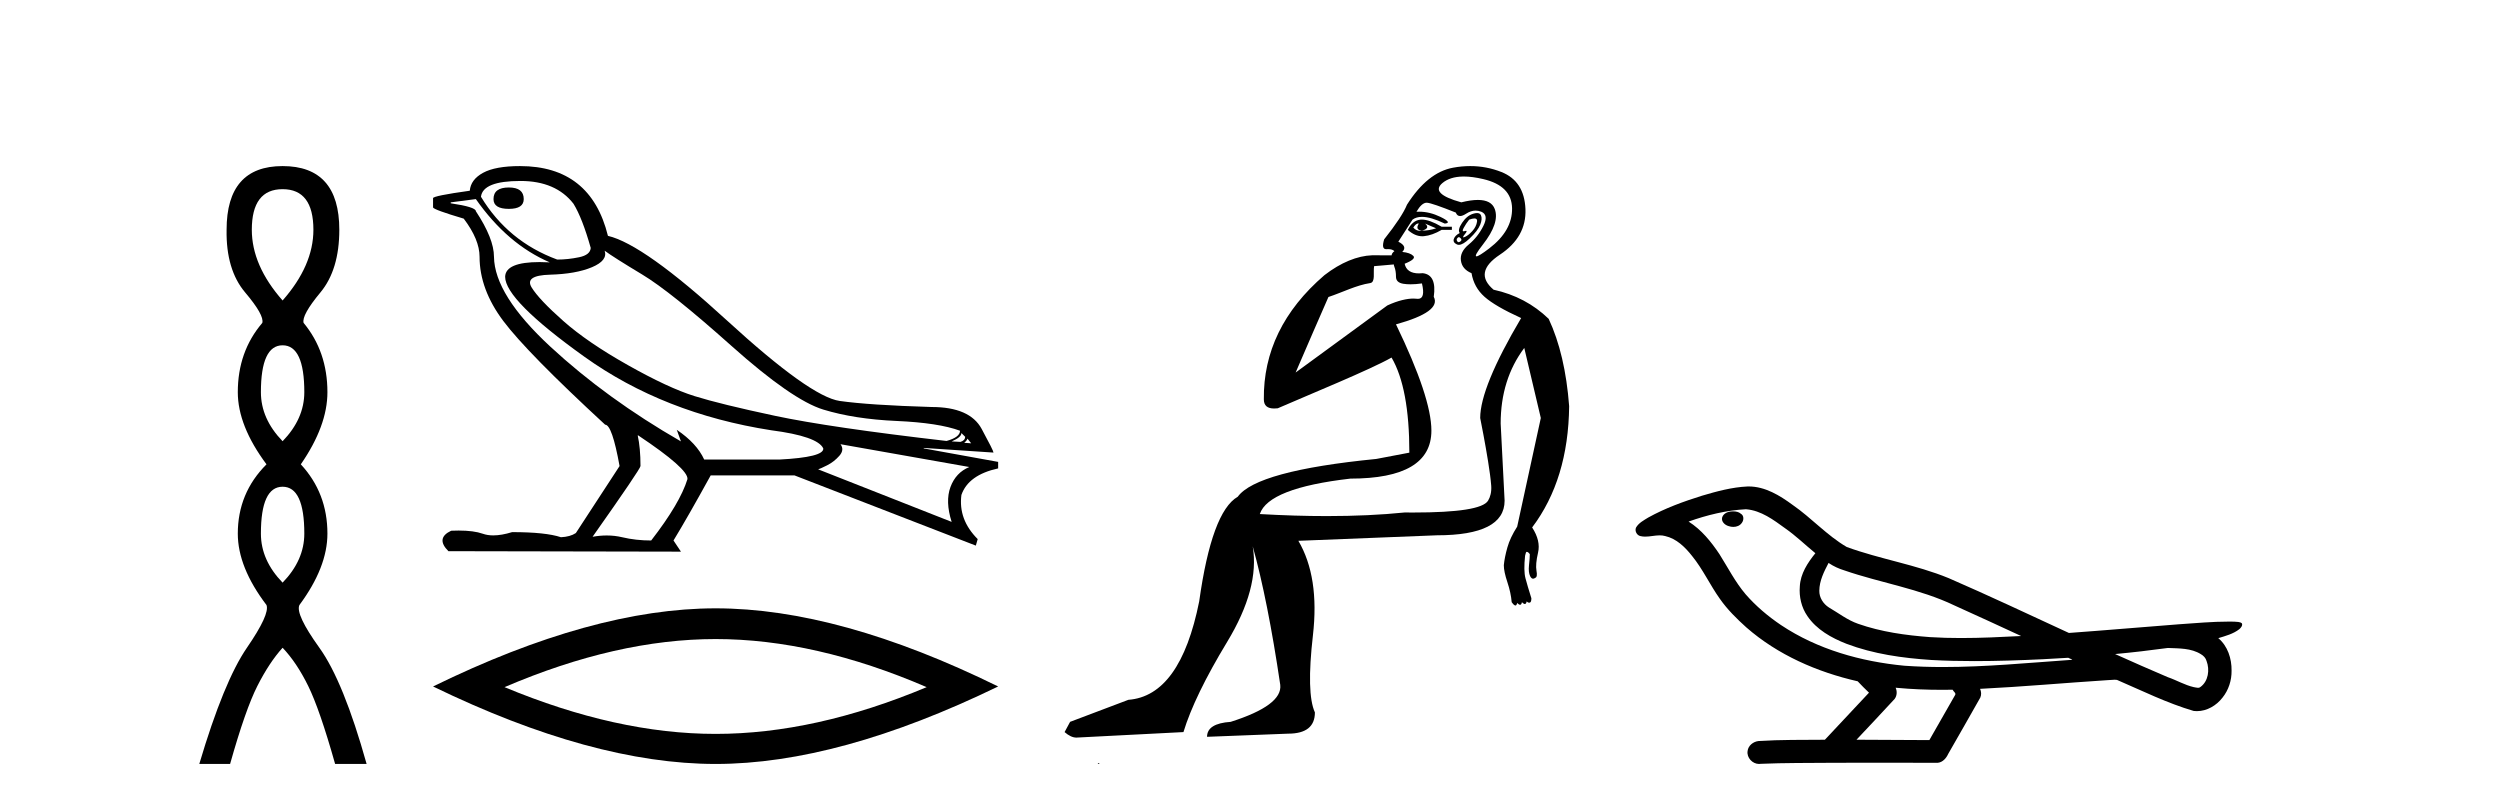 <?xml version='1.0' encoding='UTF-8' standalone='yes'?><svg xmlns='http://www.w3.org/2000/svg' xmlns:xlink='http://www.w3.org/1999/xlink' width='127.0' height='41.0' ><path d='M 14.356 9.61 Q 15.921 9.61 15.921 11.673 Q 15.921 13.487 14.356 15.265 Q 12.792 13.487 12.792 11.673 Q 12.792 9.61 14.356 9.61 ZM 14.356 17.541 Q 15.459 17.541 15.459 19.924 Q 15.459 21.276 14.356 22.414 Q 13.254 21.276 13.254 19.924 Q 13.254 17.541 14.356 17.541 ZM 14.356 24.726 Q 15.459 24.726 15.459 27.108 Q 15.459 28.46 14.356 29.598 Q 13.254 28.46 13.254 27.108 Q 13.254 24.726 14.356 24.726 ZM 14.356 8.437 Q 11.511 8.437 11.511 11.673 Q 11.476 13.7 12.454 14.856 Q 13.432 16.012 13.325 16.403 Q 12.08 17.862 12.08 19.924 Q 12.08 21.631 13.538 23.588 Q 12.08 25.046 12.08 27.108 Q 12.08 28.816 13.538 30.736 Q 13.716 31.198 12.543 32.906 Q 11.369 34.613 10.124 38.809 L 11.689 38.809 Q 12.471 36.035 13.076 34.844 Q 13.681 33.652 14.356 32.906 Q 15.068 33.652 15.655 34.844 Q 16.241 36.035 17.024 38.809 L 18.624 38.809 Q 17.451 34.613 16.224 32.906 Q 14.997 31.198 15.21 30.736 Q 16.633 28.816 16.633 27.108 Q 16.633 25.046 15.281 23.588 Q 16.633 21.631 16.633 19.924 Q 16.633 17.862 15.423 16.403 Q 15.317 16.012 16.277 14.856 Q 17.237 13.7 17.237 11.673 Q 17.237 8.437 14.356 8.437 Z' style='fill:#000000;stroke:none' /><path d='M 25.85 9.524 Q 25.07 9.524 25.07 10.114 Q 25.07 10.611 25.85 10.611 Q 26.606 10.611 26.606 10.114 Q 26.606 9.524 25.85 9.524 ZM 26.441 9.193 Q 28.237 9.193 29.134 10.351 Q 29.583 11.083 30.009 12.595 Q 29.985 12.95 29.418 13.068 Q 28.851 13.186 28.307 13.186 Q 25.803 12.264 24.433 9.996 Q 24.527 9.193 26.441 9.193 ZM 30.717 12.737 Q 31.166 13.068 32.619 13.942 Q 34.073 14.816 37.156 17.569 Q 40.239 20.321 41.822 20.806 Q 43.405 21.29 45.544 21.385 Q 47.682 21.479 48.769 21.881 Q 48.769 22.212 48.084 22.401 Q 42.153 21.715 39.377 21.125 Q 36.601 20.534 35.278 20.121 Q 33.954 19.707 31.899 18.549 Q 29.843 17.392 28.615 16.305 Q 27.386 15.218 27.008 14.604 Q 26.63 13.989 27.941 13.954 Q 29.253 13.918 30.068 13.576 Q 30.883 13.233 30.717 12.737 ZM 48.84 21.999 L 49.029 22.188 Q 49.029 22.377 48.792 22.448 L 48.344 22.424 Q 48.84 22.212 48.84 21.999 ZM 49.147 22.282 L 49.336 22.519 L 48.981 22.495 Q 49.123 22.377 49.147 22.282 ZM 24.173 10.114 Q 25.779 12.406 27.929 13.328 Q 27.656 13.313 27.415 13.313 Q 25.682 13.313 25.661 14.06 Q 25.661 15.242 29.69 18.124 Q 33.718 21.007 39.176 21.857 Q 41.539 22.164 41.822 22.779 Q 41.87 23.228 39.578 23.346 L 35.774 23.346 Q 35.396 22.519 34.38 21.834 L 34.38 21.834 L 34.592 22.424 Q 30.812 20.251 27.965 17.616 Q 25.118 14.982 25.094 13.044 Q 25.094 12.123 24.173 10.729 Q 24.173 10.516 22.897 10.327 L 22.897 10.28 L 24.173 10.114 ZM 42.697 22.566 L 49.241 23.724 Q 48.556 24.007 48.284 24.74 Q 48.013 25.472 48.344 26.512 L 41.562 23.842 Q 41.657 23.818 42.011 23.641 Q 42.366 23.464 42.637 23.157 Q 42.909 22.85 42.697 22.566 ZM 32.419 22.117 Q 34.97 23.818 34.923 24.338 Q 34.545 25.567 33.08 27.457 Q 32.3 27.457 31.603 27.291 Q 31.228 27.202 30.822 27.202 Q 30.474 27.202 30.103 27.268 Q 32.537 23.818 32.537 23.676 Q 32.537 22.755 32.395 22.117 ZM 26.417 8.437 Q 25.165 8.437 24.539 8.779 Q 23.913 9.122 23.865 9.689 Q 21.999 9.949 21.999 10.067 L 21.999 10.54 Q 22.046 10.658 23.558 11.107 Q 24.362 12.17 24.362 13.044 Q 24.362 14.698 25.567 16.305 Q 26.772 17.911 30.741 21.574 Q 31.095 21.574 31.474 23.676 L 29.253 27.079 Q 28.969 27.268 28.496 27.291 Q 27.717 27.032 26.016 27.032 Q 25.476 27.198 25.058 27.198 Q 24.762 27.198 24.527 27.114 Q 24.068 26.952 23.299 26.952 Q 23.118 26.952 22.92 26.961 Q 22.117 27.339 22.779 28 L 34.592 28.024 L 34.214 27.457 Q 34.947 26.252 36.104 24.149 L 40.357 24.149 L 49.572 27.717 L 49.667 27.386 Q 48.674 26.394 48.84 25.141 Q 49.194 24.125 50.706 23.795 L 50.706 23.464 L 46.926 22.779 L 46.926 22.755 L 50.47 22.991 Q 50.47 22.897 49.867 21.786 Q 49.265 20.676 47.328 20.676 Q 44.161 20.581 42.661 20.369 Q 41.161 20.156 36.931 16.281 Q 32.702 12.406 30.883 11.981 Q 30.009 8.437 26.417 8.437 Z' style='fill:#000000;stroke:none' /><path d='M 36.353 32.464 Q 41.409 32.464 47.075 34.907 Q 41.409 37.282 36.353 37.282 Q 31.331 37.282 25.63 34.907 Q 31.331 32.464 36.353 32.464 ZM 36.353 30.903 Q 30.109 30.903 21.999 34.873 Q 30.109 38.809 36.353 38.809 Q 42.596 38.809 50.706 34.873 Q 42.63 30.903 36.353 30.903 Z' style='fill:#000000;stroke:none' /><path d='M 72.04 11.353 C 72.042 11.353 72.043 11.353 72.045 11.353 C 72.055 11.353 72.065 11.355 72.075 11.358 C 71.942 11.572 71.995 11.692 72.235 11.718 C 72.528 11.638 72.582 11.518 72.395 11.358 L 72.395 11.358 C 72.582 11.438 72.769 11.518 72.955 11.598 C 72.715 11.678 72.475 11.718 72.235 11.718 C 72.204 11.723 72.174 11.725 72.145 11.725 C 72.001 11.725 71.884 11.67 71.795 11.558 C 71.887 11.421 71.968 11.353 72.04 11.353 ZM 72.23 11.155 C 72.204 11.155 72.179 11.156 72.155 11.158 C 71.889 11.185 71.675 11.358 71.516 11.678 C 71.755 11.894 72.001 12.002 72.251 12.002 C 72.279 12.002 72.307 12.001 72.335 11.998 C 72.615 11.971 72.915 11.865 73.235 11.678 L 73.755 11.678 L 73.755 11.518 L 73.235 11.518 C 72.824 11.277 72.49 11.155 72.233 11.155 C 72.232 11.155 72.231 11.155 72.23 11.155 ZM 74.9 11.097 C 75.006 11.097 75.051 11.151 75.034 11.258 C 75.008 11.432 74.928 11.591 74.795 11.738 C 74.661 11.885 74.534 11.985 74.414 12.038 C 74.383 12.052 74.359 12.059 74.344 12.059 C 74.303 12.059 74.326 12.005 74.414 11.898 C 74.509 11.783 74.529 11.725 74.475 11.725 C 74.46 11.725 74.44 11.729 74.414 11.738 C 74.389 11.747 74.368 11.751 74.351 11.751 C 74.291 11.751 74.292 11.693 74.355 11.578 C 74.435 11.431 74.528 11.291 74.634 11.158 C 74.744 11.118 74.832 11.098 74.897 11.097 C 74.898 11.097 74.899 11.097 74.9 11.097 ZM 74.115 12.038 C 74.248 12.118 74.275 12.191 74.195 12.258 C 74.158 12.288 74.126 12.303 74.098 12.303 C 74.064 12.303 74.036 12.281 74.015 12.238 C 73.975 12.158 74.008 12.091 74.115 12.038 ZM 75.032 10.823 C 74.976 10.823 74.91 10.835 74.834 10.859 C 74.621 10.925 74.435 11.078 74.275 11.318 C 74.115 11.558 74.074 11.731 74.154 11.838 C 73.995 11.918 73.895 12.018 73.855 12.138 C 73.815 12.258 73.868 12.351 74.015 12.418 C 74.044 12.431 74.076 12.438 74.111 12.438 C 74.249 12.438 74.43 12.331 74.654 12.118 C 74.934 11.852 75.114 11.618 75.194 11.418 C 75.274 11.218 75.287 11.058 75.234 10.938 C 75.201 10.863 75.136 10.825 75.04 10.823 C 75.038 10.823 75.035 10.823 75.032 10.823 ZM 74.361 8.967 C 74.652 8.967 74.983 9.011 75.354 9.099 C 76.314 9.326 76.8 9.819 76.813 10.578 C 76.827 11.338 76.44 12.018 75.654 12.618 C 75.3 12.888 75.084 13.023 75.005 13.023 C 74.909 13.023 75.019 12.821 75.334 12.418 C 75.907 11.685 76.107 11.085 75.934 10.619 C 75.82 10.311 75.534 10.157 75.076 10.157 C 74.841 10.157 74.56 10.197 74.234 10.279 C 73.168 9.985 72.848 9.659 73.275 9.299 C 73.528 9.086 73.875 8.975 74.316 8.968 C 74.331 8.968 74.346 8.967 74.361 8.967 ZM 70.805 13.433 C 70.807 13.471 70.818 13.512 70.836 13.558 C 70.889 13.691 70.916 13.858 70.916 14.058 C 70.916 14.258 71.042 14.377 71.295 14.417 C 71.404 14.434 71.525 14.443 71.656 14.443 C 71.829 14.443 72.023 14.428 72.235 14.398 L 72.235 14.398 C 72.359 14.92 72.292 15.181 72.034 15.181 C 72.015 15.181 71.996 15.18 71.975 15.177 C 71.924 15.17 71.867 15.167 71.804 15.167 C 71.49 15.167 71.034 15.258 70.476 15.517 L 65.818 18.924 C 66.463 17.419 67.027 16.136 67.484 15.088 C 68.209 14.846 68.904 14.487 69.604 14.381 C 69.883 14.339 69.751 13.834 69.805 13.52 C 69.877 13.519 70.437 13.464 70.805 13.433 ZM 72.474 10.298 C 72.476 10.298 72.477 10.298 72.479 10.298 C 72.484 10.298 72.49 10.298 72.495 10.299 C 72.668 10.312 73.155 10.479 73.955 10.799 C 73.999 10.916 74.071 10.975 74.172 10.975 C 74.254 10.975 74.355 10.936 74.474 10.859 C 74.639 10.751 74.802 10.698 74.962 10.698 C 75.06 10.698 75.158 10.718 75.254 10.758 C 75.507 10.865 75.541 11.105 75.354 11.479 C 75.168 11.852 74.921 12.165 74.615 12.418 C 74.308 12.671 74.174 12.944 74.214 13.237 C 74.254 13.531 74.434 13.744 74.754 13.878 C 74.834 14.357 75.054 14.757 75.414 15.077 C 75.774 15.397 76.394 15.757 77.274 16.157 C 75.887 18.503 75.194 20.195 75.194 21.235 C 75.194 21.235 75.267 21.594 75.36 22.096 C 75.508 22.887 75.707 24.031 75.754 24.674 C 75.777 24.993 75.706 25.25 75.594 25.434 C 75.348 25.838 74.08 26.036 71.801 26.036 C 71.656 26.036 71.508 26.035 71.356 26.034 C 70.152 26.156 68.836 26.217 67.406 26.217 C 66.334 26.217 65.198 26.182 63.998 26.114 C 64.291 25.234 65.824 24.634 68.597 24.314 C 71.342 24.314 72.715 23.501 72.715 21.875 C 72.715 20.755 72.115 18.956 70.916 16.477 C 72.462 16.05 73.102 15.584 72.835 15.077 C 72.942 14.331 72.755 13.931 72.275 13.878 C 72.209 13.884 72.146 13.888 72.086 13.888 C 71.669 13.888 71.426 13.724 71.356 13.398 C 71.756 13.238 71.902 13.104 71.795 12.998 C 71.688 12.891 71.502 12.825 71.235 12.798 C 71.422 12.611 71.355 12.438 71.035 12.278 L 71.755 11.158 C 71.881 11.064 72.04 11.017 72.235 11.017 C 72.537 11.017 72.924 11.131 73.395 11.358 C 73.661 11.332 73.588 11.218 73.175 11.018 C 72.81 10.842 72.451 10.754 72.096 10.754 C 72.049 10.754 72.002 10.755 71.955 10.758 C 72.134 10.451 72.308 10.298 72.474 10.298 ZM 74.689 8.437 C 74.403 8.437 74.112 8.464 73.815 8.519 C 72.948 8.679 72.168 9.305 71.475 10.398 C 71.315 10.798 70.929 11.385 70.316 12.158 C 70.213 12.492 70.247 12.658 70.416 12.658 C 70.422 12.658 70.429 12.658 70.436 12.658 C 70.463 12.656 70.488 12.655 70.513 12.655 C 70.659 12.655 70.767 12.689 70.836 12.758 C 70.747 12.824 70.699 12.896 70.694 12.971 L 69.705 12.968 C 68.952 12.995 68.115 13.333 67.282 13.978 C 65.186 15.778 64.176 17.894 64.203 20.286 C 64.203 20.609 64.387 20.752 64.728 20.752 C 64.785 20.752 64.845 20.748 64.91 20.741 C 66.454 20.068 69.616 18.777 70.691 18.164 C 71.294 19.195 71.595 20.806 71.595 22.995 L 69.916 23.314 C 65.864 23.714 63.518 24.354 62.878 25.234 C 61.998 25.74 61.345 27.513 60.919 30.552 C 60.279 33.751 59.079 35.417 57.32 35.551 L 54.361 36.67 L 54.081 37.19 C 54.294 37.376 54.494 37.47 54.681 37.47 L 60.119 37.19 C 60.492 35.964 61.232 34.438 62.338 32.611 C 63.444 30.785 63.878 29.166 63.638 27.753 L 63.638 27.753 C 64.145 29.566 64.611 31.912 65.037 34.791 C 65.117 35.484 64.278 36.111 62.518 36.67 C 61.718 36.724 61.318 36.977 61.318 37.43 L 65.437 37.27 C 66.344 37.27 66.797 36.91 66.797 36.19 C 66.504 35.55 66.47 34.244 66.697 32.272 C 66.923 30.299 66.677 28.699 65.957 27.473 L 72.995 27.193 C 75.287 27.193 76.434 26.607 76.434 25.434 L 76.234 21.515 C 76.234 20.022 76.634 18.742 77.433 17.676 L 78.273 21.235 L 77.073 26.753 C 76.834 27.127 76.667 27.48 76.574 27.813 C 76.48 28.146 76.42 28.446 76.394 28.713 C 76.394 28.926 76.454 29.212 76.574 29.572 C 76.694 29.932 76.767 30.272 76.794 30.592 C 76.847 30.672 76.9 30.725 76.954 30.752 C 76.964 30.757 76.975 30.76 76.984 30.76 C 77.023 30.76 77.052 30.718 77.073 30.632 C 77.134 30.693 77.184 30.723 77.222 30.723 C 77.268 30.723 77.299 30.679 77.313 30.592 C 77.374 30.653 77.424 30.683 77.462 30.683 C 77.509 30.683 77.539 30.64 77.554 30.552 C 77.596 30.595 77.639 30.616 77.681 30.616 C 77.692 30.616 77.703 30.615 77.714 30.612 C 77.767 30.599 77.794 30.526 77.794 30.392 C 77.66 29.966 77.56 29.626 77.493 29.373 C 77.427 29.119 77.42 28.739 77.474 28.233 C 77.5 28.099 77.527 28.033 77.554 28.033 C 77.607 28.033 77.66 28.073 77.714 28.153 C 77.714 28.286 77.7 28.473 77.673 28.713 C 77.647 28.953 77.667 29.139 77.733 29.273 C 77.775 29.356 77.824 29.398 77.882 29.398 C 77.916 29.398 77.953 29.383 77.993 29.353 C 78.073 29.326 78.093 29.206 78.053 28.993 C 78.014 28.779 78.04 28.473 78.133 28.073 C 78.227 27.673 78.126 27.247 77.833 26.794 C 79.06 25.167 79.686 23.114 79.713 20.635 C 79.58 18.876 79.233 17.396 78.673 16.197 C 77.9 15.45 76.967 14.957 75.874 14.717 C 75.181 14.131 75.288 13.538 76.194 12.938 C 77.1 12.338 77.533 11.565 77.493 10.619 C 77.453 9.672 77.047 9.046 76.274 8.739 C 75.767 8.538 75.239 8.437 74.691 8.437 C 74.691 8.437 74.69 8.437 74.689 8.437 ZM 55.775 38.759 C 55.772 38.775 55.776 38.793 55.775 38.809 C 55.785 38.809 55.793 38.809 55.8 38.809 C 55.82 38.809 55.833 38.809 55.852 38.809 C 55.859 38.809 55.867 38.809 55.876 38.809 C 55.847 38.787 55.803 38.78 55.775 38.759 Z' style='fill:#000000;stroke:none' /><path d='M 88.043 25.978 C 88.03 25.978 88.018 25.978 88.005 25.979 C 87.795 25.98 87.552 26.069 87.485 26.287 C 87.429 26.499 87.63 26.678 87.817 26.727 C 87.891 26.753 87.971 26.767 88.051 26.767 C 88.222 26.767 88.391 26.704 88.488 26.558 C 88.589 26.425 88.601 26.192 88.438 26.1 C 88.331 26.003 88.184 25.978 88.043 25.978 ZM 92.891 28.597 L 92.906 28.606 L 92.915 28.613 C 93.153 28.771 93.413 28.89 93.687 28.974 C 95.537 29.614 97.508 29.904 99.283 30.756 C 100.417 31.266 101.545 31.788 102.674 32.31 C 101.655 32.362 100.634 32.412 99.614 32.412 C 99.089 32.412 98.564 32.399 98.039 32.365 C 96.805 32.273 95.562 32.1 94.392 31.689 C 93.851 31.503 93.396 31.142 92.908 30.859 C 92.621 30.676 92.415 30.358 92.421 30.011 C 92.424 29.504 92.661 29.036 92.891 28.597 ZM 88.693 25.869 L 88.71 25.871 L 88.712 25.871 C 89.465 25.936 90.092 26.406 90.684 26.836 C 91.231 27.217 91.706 27.682 92.221 28.103 C 91.829 28.588 91.462 29.144 91.431 29.788 C 91.387 30.315 91.512 30.857 91.814 31.294 C 92.279 31.984 93.038 32.405 93.797 32.703 C 95.173 33.226 96.648 33.43 98.111 33.527 C 98.844 33.568 99.577 33.584 100.31 33.584 C 101.465 33.584 102.621 33.543 103.775 33.489 C 104.206 33.468 104.637 33.443 105.067 33.415 C 105.113 33.449 105.366 33.521 105.226 33.521 C 105.224 33.521 105.222 33.521 105.22 33.521 C 103.051 33.671 100.878 33.885 98.703 33.885 C 98.049 33.885 97.395 33.865 96.741 33.819 C 94.537 33.607 92.333 32.993 90.476 31.754 C 89.815 31.308 89.2 30.79 88.676 30.187 C 88.151 29.569 87.778 28.835 87.347 28.15 C 86.923 27.516 86.431 26.907 85.78 26.496 C 86.718 26.162 87.697 25.923 88.693 25.869 ZM 110.125 32.917 L 110.136 32.917 C 110.701 32.942 111.311 32.922 111.806 33.233 C 111.939 33.31 112.051 33.425 112.093 33.578 C 112.262 34.022 112.187 34.61 111.779 34.901 C 111.744 34.931 111.703 34.941 111.661 34.941 C 111.589 34.941 111.51 34.913 111.441 34.906 C 110.981 34.8 110.569 34.552 110.123 34.4 C 109.226 34.018 108.335 33.627 107.447 33.226 C 108.342 33.143 109.235 33.038 110.125 32.917 ZM 96.298 34.936 C 96.317 34.937 96.336 34.939 96.355 34.941 C 97.121 35.013 97.891 35.043 98.66 35.043 C 98.838 35.043 99.016 35.041 99.194 35.038 C 99.228 35.126 99.378 35.208 99.323 35.301 C 98.886 36.066 98.449 36.831 98.011 37.597 C 96.778 37.586 95.544 37.581 94.31 37.578 C 94.956 36.886 95.61 36.202 96.249 35.504 C 96.369 35.343 96.381 35.116 96.298 34.936 ZM 88.832 24.712 C 88.813 24.712 88.794 24.712 88.774 24.713 C 87.984 24.749 87.214 24.96 86.459 25.183 C 85.521 25.478 84.587 25.815 83.727 26.293 C 83.502 26.433 83.244 26.565 83.109 26.803 C 83.035 26.977 83.152 27.2 83.34 27.235 C 83.42 27.254 83.499 27.261 83.579 27.261 C 83.823 27.261 84.069 27.196 84.313 27.196 C 84.405 27.196 84.497 27.205 84.589 27.231 C 85.163 27.36 85.605 27.795 85.957 28.243 C 86.507 28.917 86.869 29.722 87.375 30.428 C 87.755 30.969 88.226 31.433 88.715 31.873 C 90.313 33.271 92.312 34.141 94.371 34.61 C 94.553 34.811 94.751 34.998 94.945 35.188 C 94.198 35.985 93.451 36.782 92.704 37.579 C 91.579 37.589 90.452 37.572 89.329 37.645 C 89.062 37.677 88.807 37.877 88.777 38.155 C 88.726 38.49 89.027 38.809 89.358 38.809 C 89.387 38.809 89.417 38.807 89.446 38.802 C 90.653 38.751 91.863 38.76 93.071 38.75 C 93.722 38.747 94.373 38.746 95.024 38.746 C 96.163 38.746 97.302 38.749 98.441 38.75 C 98.69 38.723 98.87 38.516 98.968 38.3 C 99.51 37.345 100.064 36.394 100.6 35.435 C 100.663 35.295 100.65 35.13 100.588 34.993 C 102.744 34.887 104.894 34.691 107.047 34.553 C 107.171 34.553 107.299 34.53 107.423 34.53 C 107.464 34.53 107.504 34.532 107.543 34.539 C 108.828 35.093 110.092 35.721 111.438 36.116 C 111.494 36.123 111.549 36.126 111.604 36.126 C 112.115 36.126 112.597 35.838 112.903 35.44 C 113.213 35.055 113.371 34.562 113.364 34.069 C 113.373 33.459 113.167 32.816 112.689 32.418 C 113.058 32.306 113.451 32.203 113.759 31.961 C 113.838 31.893 113.934 31.779 113.89 31.668 C 113.789 31.576 113.631 31.598 113.504 31.58 C 113.411 31.578 113.319 31.577 113.226 31.577 C 112.38 31.577 111.536 31.656 110.693 31.713 C 108.829 31.856 106.966 32.019 105.101 32.154 C 103.07 31.217 101.044 30.26 98.994 29.37 C 97.32 28.682 95.511 28.406 93.816 27.788 C 92.808 27.2 92.025 26.312 91.068 25.651 C 90.414 25.17 89.671 24.712 88.832 24.712 Z' style='fill:#000000;stroke:none' /></svg>